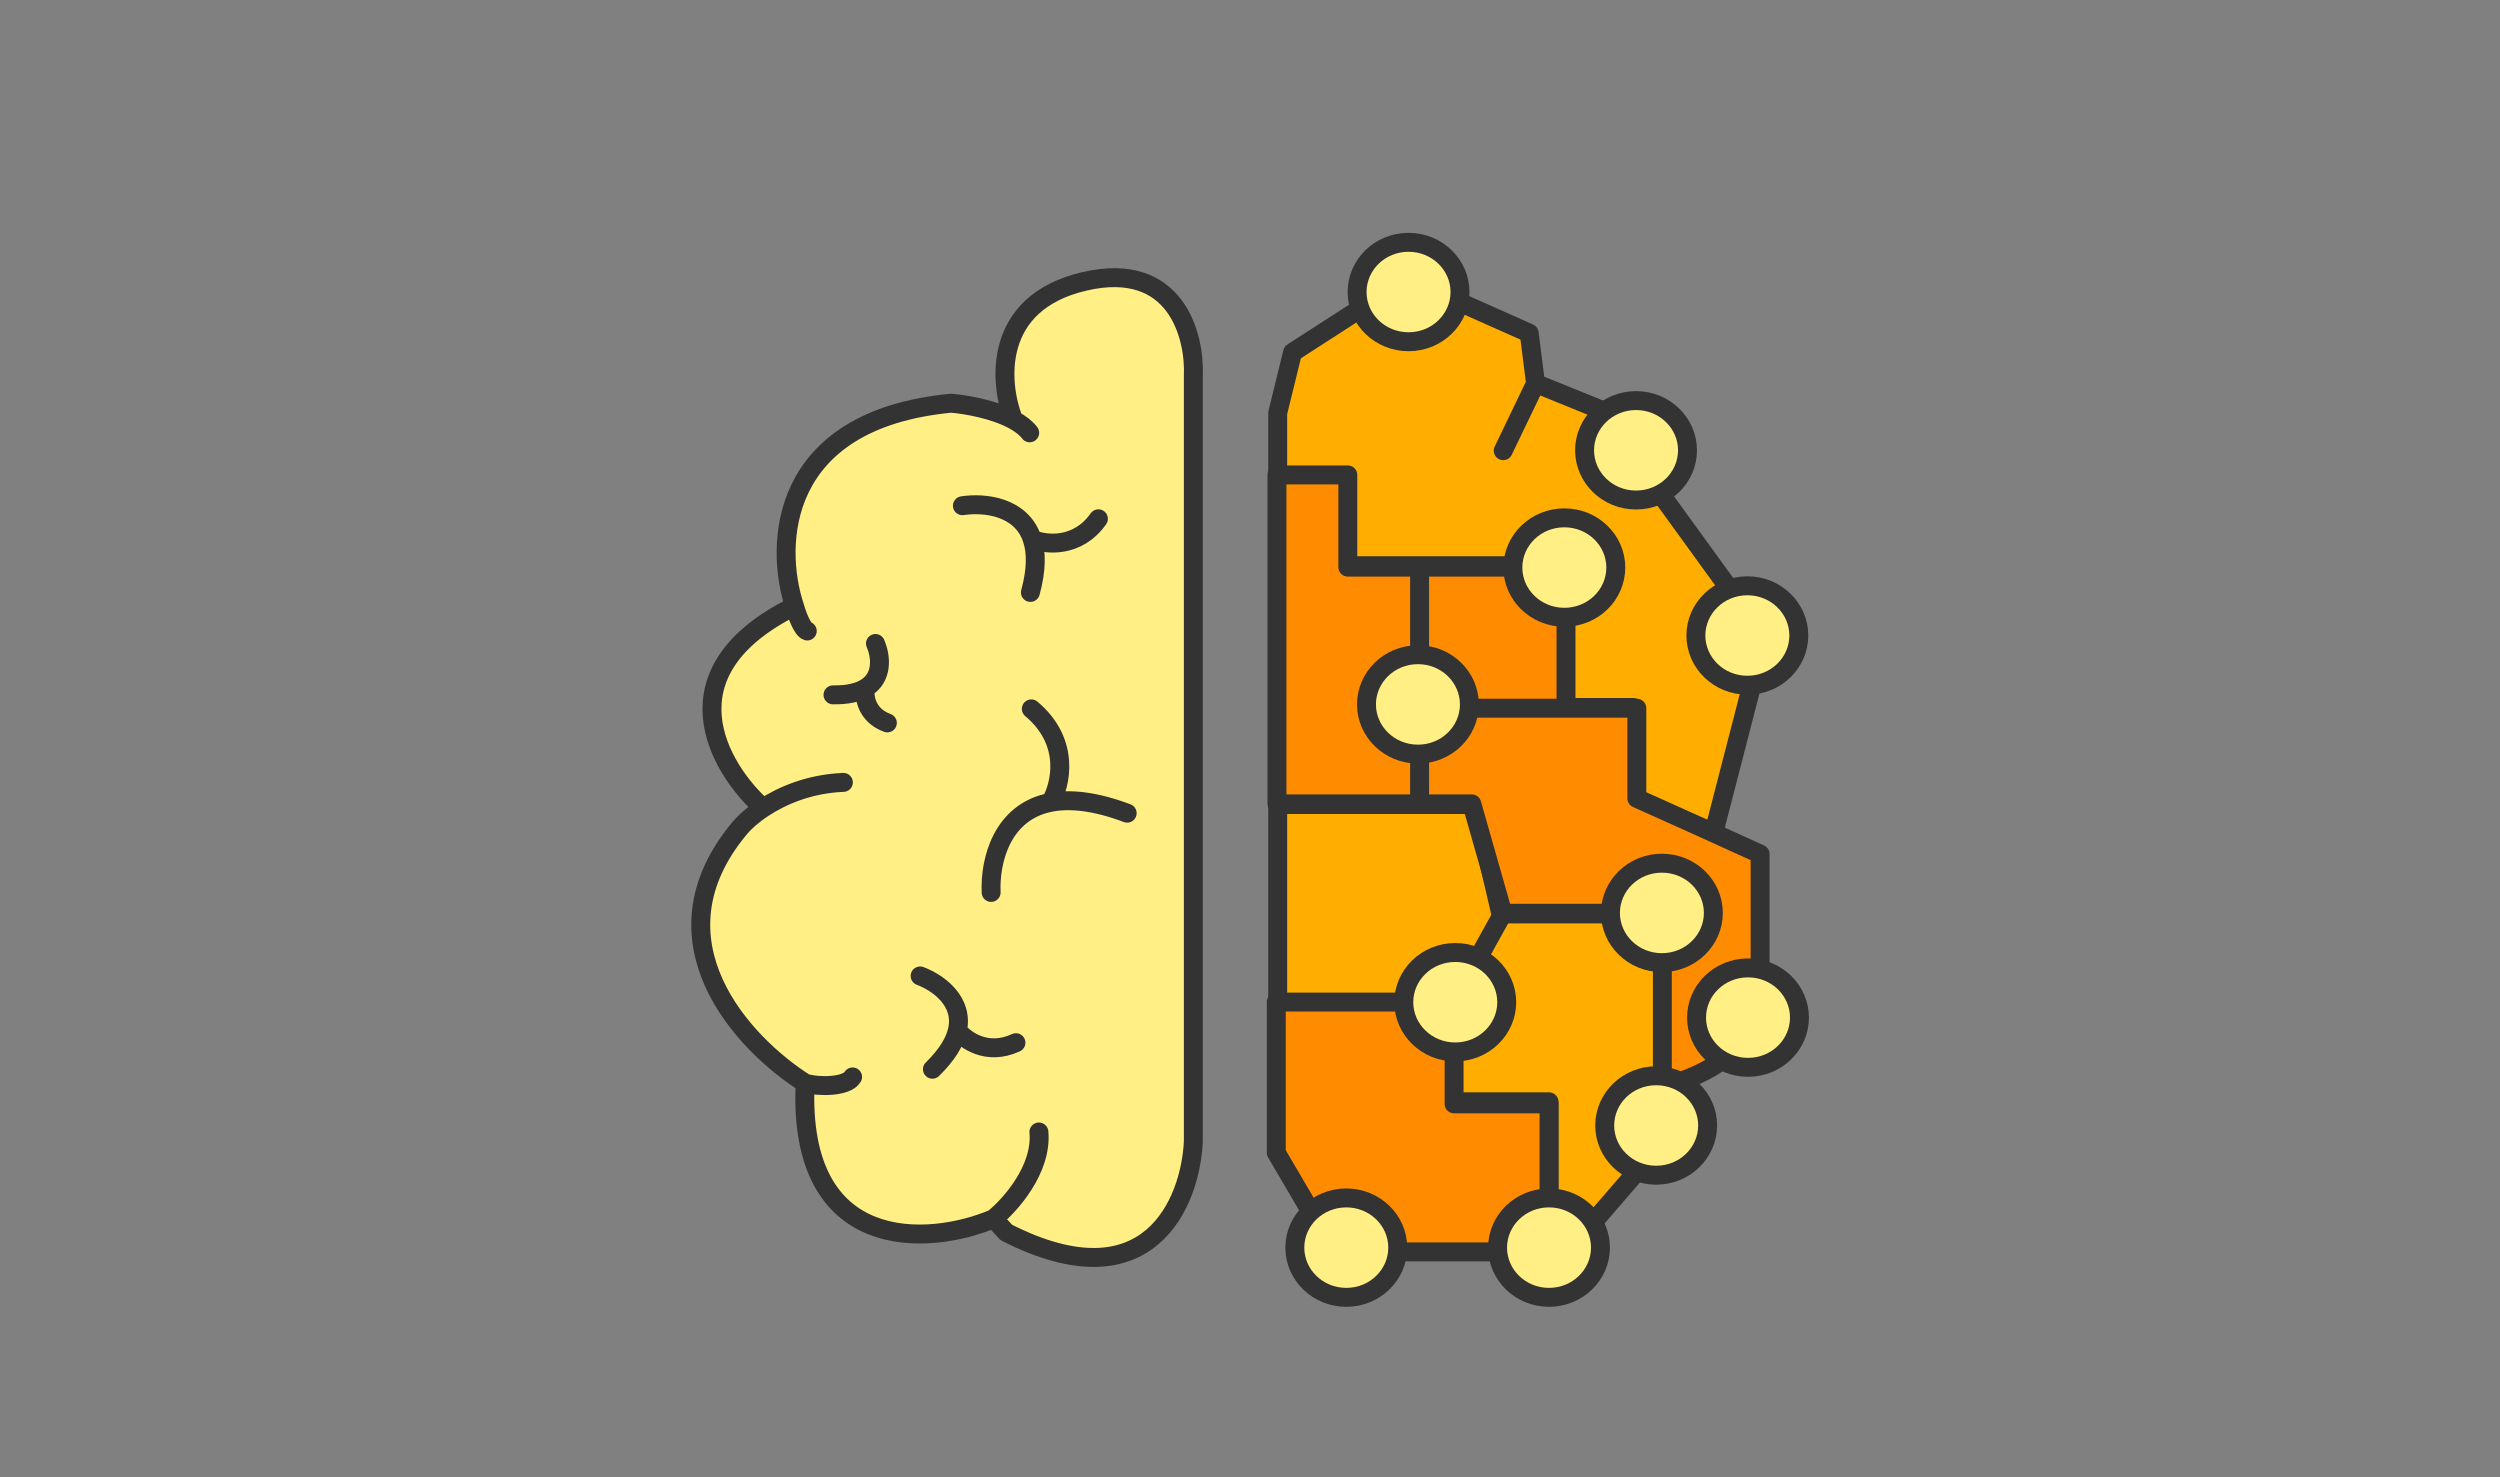 <svg width="132" height="78" viewBox="0 0 132 78" fill="none" xmlns="http://www.w3.org/2000/svg">
<rect x="0" y="0" width="132" height="78" fill="#808080" stroke="none"/>
<path d="M67.463 21.805V25.256H71.091V29.871H82.574V37.356H86.239V42.225L90.466 44.042L93.084 33.904L92.561 32.814L86.95 25.075L85.828 22.168L81.078 20.242L80.741 17.59L74.532 14.828L73.597 15.155L68.248 18.607L67.463 21.805Z" fill="#FFAE00"/>
<path d="M81.078 20.242L80.741 17.59L74.532 14.828L73.597 15.155L68.248 18.607L67.463 21.805V25.256H71.091V29.871H82.574V37.356H86.239V42.225L90.466 44.042L93.084 33.904L92.561 32.814L86.95 25.075L85.828 22.168L81.078 20.242ZM81.078 20.242L79.37 23.795" stroke="#333333" stroke-linecap="round" stroke-linejoin="round"/>
<path d="M67.463 52.98V42.48H77.898L79.245 48.257H87.885V60.066L87.661 60.429L82.798 66.061H81.788V58.176H76.739V52.98H67.463Z" fill="#FFAE00" stroke="#333333" stroke-linecap="round" stroke-linejoin="round"/>
<path d="M67.424 42.443V25.075H71.165V29.944H74.955H82.685V37.392H86.425V42.152L89.979 43.751L92.933 45.095V53.67C91.766 56.112 89.006 57.135 87.772 57.34V48.22H79.356L77.71 42.443H74.955H67.424Z" fill="#FF8C00"/>
<path d="M79.356 48.22L77.71 42.443H74.955M79.356 48.22H87.772V57.34C89.006 57.135 91.766 56.112 92.933 53.67V45.095L89.979 43.751L86.425 42.152V37.392H82.685M79.356 48.22L77.71 51.192M82.685 37.392V29.944H74.955M82.685 37.392H77.05M74.955 39.492V42.443M74.955 42.443H67.424V25.075H71.165V29.944H74.955M74.955 35.132V29.944" stroke="#333333" stroke-linecap="round" stroke-linejoin="round"/>
<path d="M67.388 60.865V52.908H76.776V58.285H81.788V66.097H70.455L67.388 60.865Z" fill="#FF8C00" stroke="#333333" stroke-linecap="round" stroke-linejoin="round"/>
<path d="M77.088 15.419C77.088 16.855 75.886 18.044 74.371 18.044C72.857 18.044 71.654 16.855 71.654 15.419C71.654 13.983 72.857 12.794 74.371 12.794C75.886 12.794 77.088 13.983 77.088 15.419Z" fill="#FFEF85" stroke="#333333"/>
<path d="M89.1 23.776C89.1 25.212 87.898 26.401 86.383 26.401C84.869 26.401 83.666 25.212 83.666 23.776C83.666 22.34 84.869 21.151 86.383 21.151C87.898 21.151 89.1 22.34 89.1 23.776Z" fill="#FFEF85" stroke="#333333"/>
<path d="M85.314 29.967C85.314 31.403 84.111 32.592 82.597 32.592C81.082 32.592 79.879 31.403 79.879 29.967C79.879 28.531 81.082 27.342 82.597 27.342C84.111 27.342 85.314 28.531 85.314 29.967Z" fill="#FFEF85" stroke="#333333"/>
<path d="M94.978 33.555C94.978 34.991 93.775 36.18 92.261 36.18C90.746 36.18 89.543 34.991 89.543 33.555C89.543 32.119 90.746 30.93 92.261 30.93C93.775 30.93 94.978 32.119 94.978 33.555Z" fill="#FFEF85" stroke="#333333"/>
<path d="M77.584 37.193C77.584 38.629 76.382 39.818 74.867 39.818C73.353 39.818 72.15 38.629 72.15 37.193C72.15 35.757 73.353 34.568 74.867 34.568C76.382 34.568 77.584 35.757 77.584 37.193Z" fill="#FFEF85" stroke="#333333"/>
<path d="M90.465 48.202C90.465 49.639 89.263 50.828 87.748 50.828C86.234 50.828 85.031 49.639 85.031 48.202C85.031 46.766 86.234 45.577 87.748 45.577C89.263 45.577 90.465 46.766 90.465 48.202Z" fill="#FFEF85" stroke="#333333"/>
<path d="M95.012 53.73C95.012 55.166 93.809 56.355 92.295 56.355C90.78 56.355 89.578 55.166 89.578 53.73C89.578 52.294 90.78 51.105 92.295 51.105C93.809 51.105 95.012 52.294 95.012 53.73Z" fill="#FFEF85" stroke="#333333"/>
<path d="M90.163 59.425C90.163 60.862 88.96 62.051 87.446 62.051C85.932 62.051 84.729 60.862 84.729 59.425C84.729 57.989 85.932 56.8 87.446 56.8C88.96 56.8 90.163 57.989 90.163 59.425Z" fill="#FFEF85" stroke="#333333"/>
<path d="M79.555 52.917C79.555 54.353 78.352 55.542 76.838 55.542C75.323 55.542 74.12 54.353 74.12 52.917C74.12 51.481 75.323 50.292 76.838 50.292C78.352 50.292 79.555 51.481 79.555 52.917Z" fill="#FFEF85" stroke="#333333"/>
<path d="M73.801 65.875C73.801 67.311 72.599 68.5 71.084 68.5C69.57 68.5 68.367 67.311 68.367 65.875C68.367 64.439 69.57 63.25 71.084 63.25C72.599 63.25 73.801 64.439 73.801 65.875Z" fill="#FFEF85" stroke="#333333"/>
<path d="M84.505 65.875C84.505 67.311 83.303 68.5 81.788 68.5C80.274 68.5 79.071 67.311 79.071 65.875C79.071 64.439 80.274 63.25 81.788 63.25C83.303 63.25 84.505 64.439 84.505 65.875Z" fill="#FFEF85" stroke="#333333"/>
<path d="M63.008 60.277V19.873C63.108 17.729 62.095 13.725 57.248 14.858C52.4 15.992 52.741 20.208 53.517 22.174C52.481 21.61 50.999 21.353 50.216 21.29C41.059 22.162 40.89 28.799 41.95 32.009C34.947 35.468 37.929 40.552 40.296 42.662C39.717 43.044 39.301 43.43 39.069 43.709C34.102 49.639 39.219 55.106 42.511 57.189C42.092 66.258 49.044 65.8 52.46 64.347L53.133 65.074C60.674 68.911 62.858 63.475 63.008 60.277Z" fill="#FFEF85"/>
<path d="M52.46 64.347L53.133 65.074C60.674 68.911 62.858 63.475 63.008 60.277V19.873C63.108 17.729 62.095 13.725 57.248 14.858C52.4 15.992 52.741 20.208 53.517 22.174M52.46 64.347C53.333 63.645 55.033 61.745 54.854 59.769M52.46 64.347C49.044 65.8 42.092 66.258 42.511 57.189M42.511 57.189C43.234 57.407 44.717 57.385 45.017 56.862M42.511 57.189C39.219 55.106 34.102 49.639 39.069 43.709C39.301 43.43 39.717 43.044 40.296 42.662M44.53 41.31C42.724 41.384 41.276 42.016 40.296 42.662M40.296 42.662C37.929 40.552 34.947 35.468 41.95 32.009M41.95 32.009C42.062 32.408 42.353 33.23 42.623 33.317M41.95 32.009C40.89 28.799 41.059 22.162 50.216 21.29C50.999 21.353 52.481 21.61 53.517 22.174M54.368 22.852C54.164 22.588 53.866 22.364 53.517 22.174" stroke="#333333" stroke-linecap="round" stroke-linejoin="round"/>
<path d="M50.815 26.702C52.02 26.52 53.941 26.755 54.503 28.475M54.405 31.28C54.736 30.069 54.726 29.156 54.503 28.475M54.503 28.475C55.206 28.768 56.889 28.962 57.996 27.392" stroke="#333333" stroke-linecap="round" stroke-linejoin="round"/>
<path d="M52.332 47.12C52.257 45.446 52.898 42.862 55.473 42.364M59.514 42.936C57.814 42.295 56.492 42.166 55.473 42.364M55.473 42.364C56.007 41.45 56.55 39.185 54.454 37.429" stroke="#333333" stroke-linecap="round" stroke-linejoin="round"/>
<path d="M48.582 51.529C49.564 51.898 50.895 52.879 50.551 54.4M49.232 56.455C50.017 55.688 50.415 55.002 50.551 54.4M50.551 54.4C50.946 54.913 52.117 55.763 53.642 55.054" stroke="#333333" stroke-linecap="round" stroke-linejoin="round"/>
<path d="M46.225 33.976C46.511 34.637 46.648 35.766 45.691 36.336M43.982 36.688C44.762 36.701 45.312 36.562 45.691 36.336M45.691 36.336C45.616 36.78 45.743 37.767 46.852 38.17" stroke="#333333" stroke-linecap="round" stroke-linejoin="round"/>
</svg>
